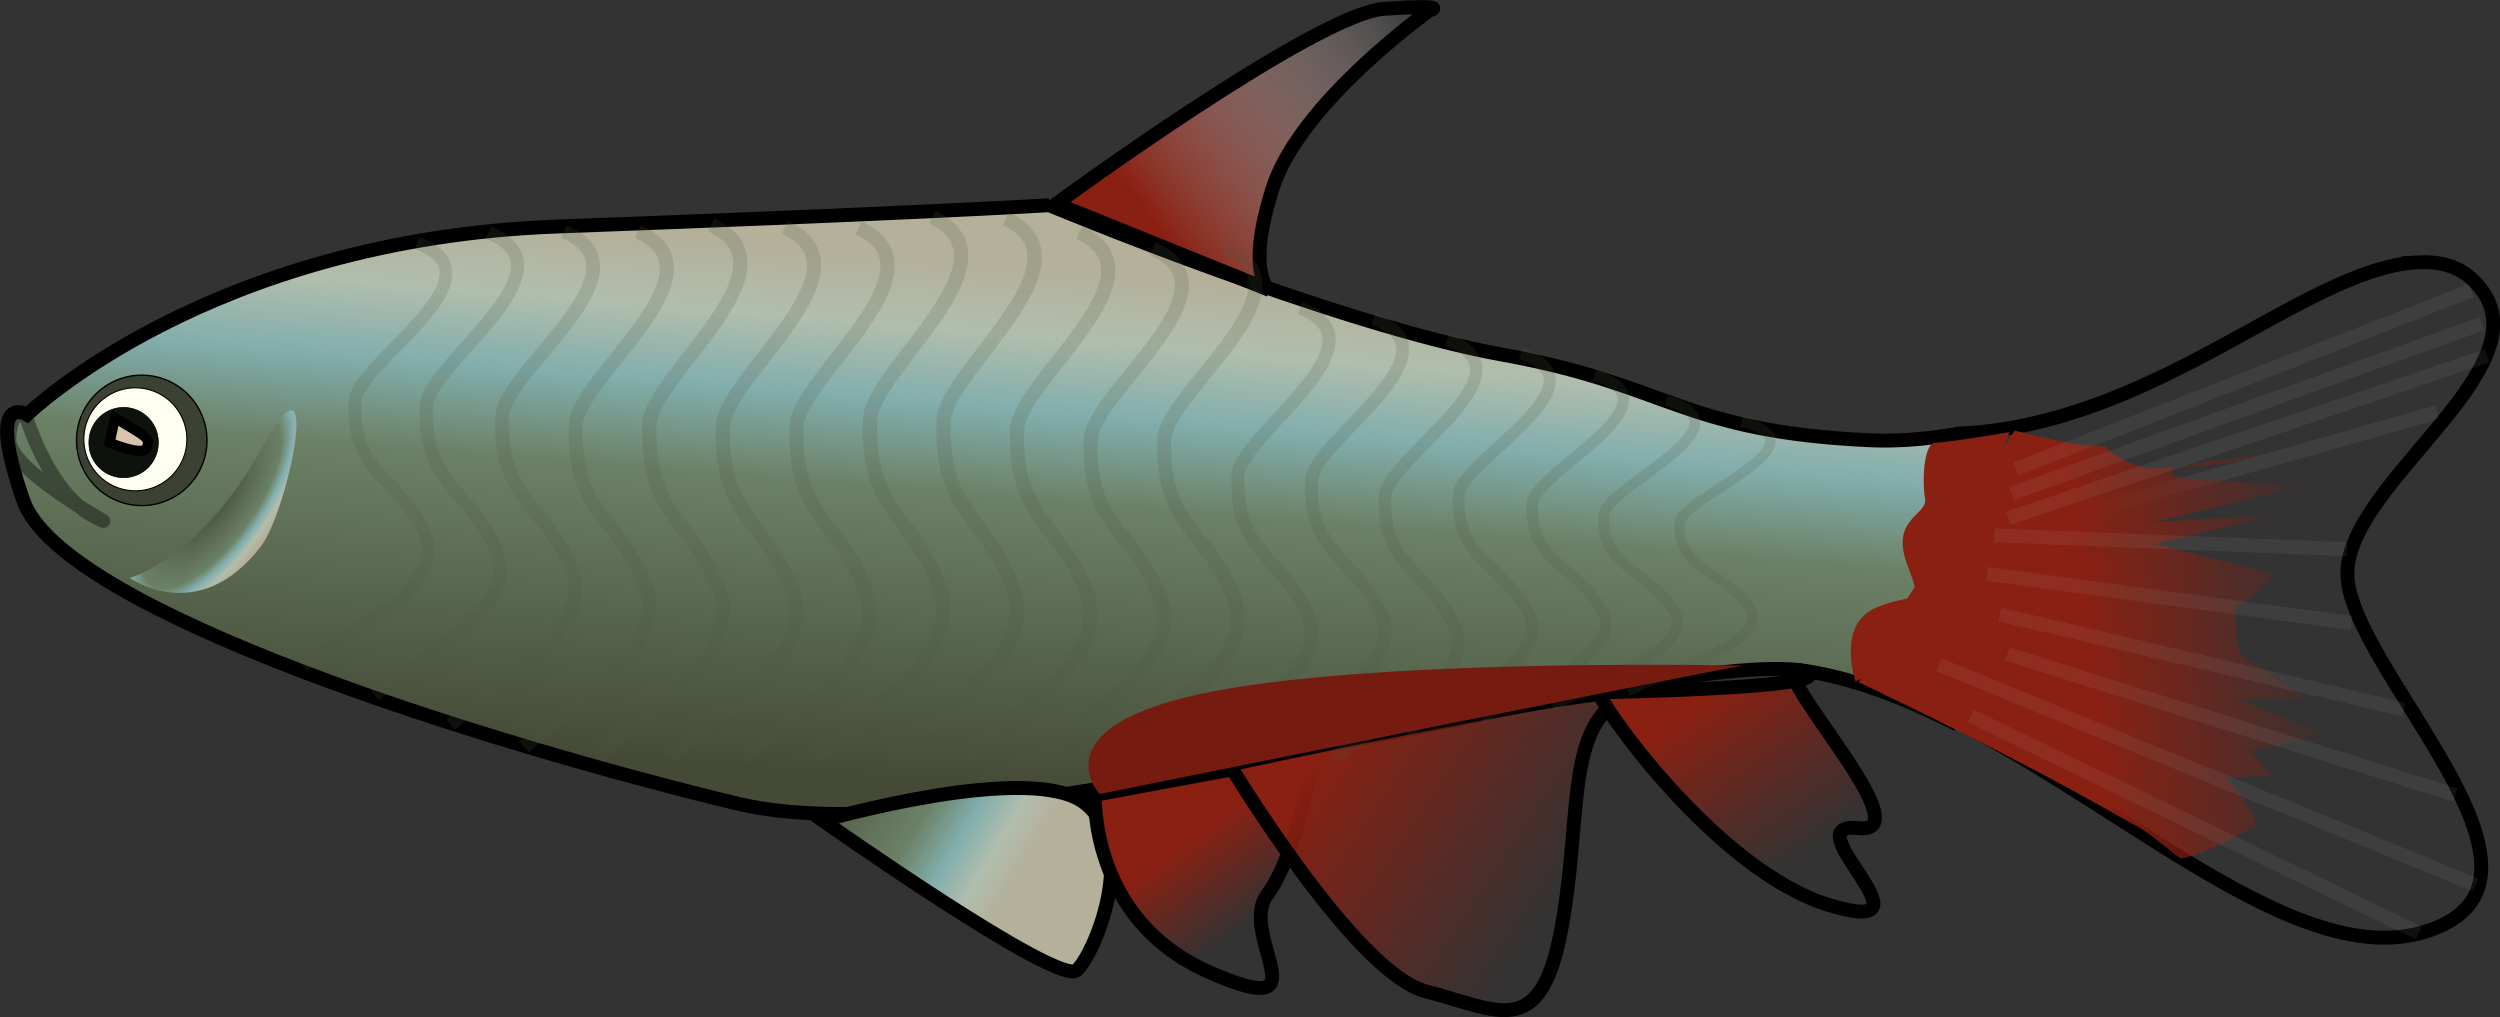 <svg xmlns="http://www.w3.org/2000/svg" xmlns:xlink="http://www.w3.org/1999/xlink" viewBox="0 0 526.91 214.39"><rect x="0" y="0" width="526.91" height="214.39" fill="#333333" stroke="none"/><defs><linearGradient id="b" y2="309" xlink:href="#a" gradientUnits="userSpaceOnUse" x2="497.98" y1="346.67" x1="494.91"/><linearGradient id="a"><stop offset="0" stop-color="#454a36"/><stop offset=".554" stop-color="#6b8166"/><stop offset=".722" stop-color="#82aead"/><stop offset=".866" stop-color="#b1bead"/><stop offset="1" stop-color="#b4b099"/></linearGradient><linearGradient id="d" y2="337.61" gradientUnits="userSpaceOnUse" x2="574.22" y1="339.3" x1="556.6"><stop offset="0" stop-color="#8a2012"/><stop offset="1" stop-color="#8a2012" stop-opacity="0"/></linearGradient><linearGradient id="e" y2="355.5" xlink:href="#a" gradientUnits="userSpaceOnUse" x2="498.13" y1="346.15" x1="482.26"/><linearGradient id="f" y2="357.46" gradientUnits="userSpaceOnUse" x2="514.87" y1="351.37" x1="510.53"><stop offset="0" stop-color="#8a2012"/><stop offset="1" stop-color="#8a2012" stop-opacity="0"/></linearGradient><linearGradient id="g" y2="357.89" gradientUnits="userSpaceOnUse" x2="536.18" y1="346.58" x1="519.22"><stop offset="0" stop-color="#8a2012"/><stop offset="1" stop-color="#8a2012" stop-opacity="0"/></linearGradient><linearGradient id="h" y2="353.11" gradientUnits="userSpaceOnUse" x2="554.01" y1="342.24" x1="546.18"><stop offset="0" stop-color="#8a2012"/><stop offset="1" stop-color="#8a2012" stop-opacity="0"/></linearGradient><linearGradient id="i" y2="291.16" gradientUnits="userSpaceOnUse" x2="529.2" gradientTransform="translate(.154)" y1="306.23" x1="509.05"><stop offset="0" stop-color="#8a2012"/><stop offset="1" stop-color="#fff" stop-opacity="0"/></linearGradient><radialGradient id="c" gradientUnits="userSpaceOnUse" cy="326.25" cx="441.46" gradientTransform="matrix(.62 .451 -1.107 1.523 528.82 -369.74)" r="5.997"><stop offset="0" stop-color="#454a36"/><stop offset=".656" stop-color="#6b8166"/><stop offset=".766" stop-color="#82aead"/><stop offset=".883" stop-color="#b1bead"/><stop offset="1" stop-color="#b4b099"/></radialGradient></defs><path d="M501.59 304.94s-10.129.609-35.344 1.531c-25.21.92-38.16 13.53-38.16 13.53s-3.049-1.838-.281 6.156 33.509 17.508 51.344 21.812c17.835 4.305 65.805-11.376 76.875-9.53 3.395.538 6.787 1.836 10.156 3.5V321.5c-1.857.278-3.726.427-5.563.344-13.53-.615-14.445-4.004-26.438-6.156-11.992-2.153-32.594-10.75-32.594-10.75z" stroke="#000" fill="url(#b)" transform="translate(-1249 -850.53) scale(2.931)"/><path d="M509.395 55.296c-23.657 1.338-54.907 34.125-96.34 36.092l-12.108 55.41c41.18 16.962 81.212 58.664 110.28 49.552 33.923-10.633-16.488-55.645-16.488-75.473 0-19.828 45.032-45.067 26.104-62.193-2.957-2.676-6.815-3.651-11.449-3.389z" stroke="#000" fill="none" stroke-width="2.931"/><g color="#000" stroke="#000" stroke-width=".1"><path d="M43.62 92.814a13.744 13.744 0 11-27.488 0 13.744 13.744 0 1127.489 0z" fill="#3b4133" stroke-width=".293"/><path d="M39.383 92.592a10.854 10.854 0 11-21.708 0 10.854 10.854 0 1121.708 0z" fill="#fefff0" stroke-width=".231"/><path d="M33.362 93.275a7.309 7.309 0 11-14.617 0 7.309 7.309 0 1114.617 0z" fill="#0e120c" stroke-width=".156"/></g><path d="M435.46 331.74s5.054-1.299 9.527-9.393 1.873 4.564-.079 7.108c-4.495 5.861-9.448 2.285-9.448 2.285z" fill="url(#c)" transform="translate(-1249 -850.53) scale(2.931)"/><path d="M24.226 88.064c7.005 4.261 7.374 4.152 6.76 6.228-.615 2.076-7.865-.983-7.865-.983z" stroke="#000" stroke-width="2.131" fill="#d8c4ad"/><path d="M421.7 113.036L513.626 86.9" stroke-opacity=".092" stroke="#afafaf" fill="none" stroke-width="2.931"/><path d="M551.41 322.22a1042.226 1042.226 0 00-5.813 9.031c-1.833 2.995-3.842 5.917-5.406 9.063 6.555 3.157 13.16 6.443 19.5 10.094 1.374.65 2.576 1.834 3.656 2.594 1.987-.377 3.72-1.573 5.532-2.407-.58-1.324-1.455-2.612-2.532-3.594-.321.34 2.766-.04 3.594.094.33.23-1.273-1.377-1.53-1.875l5.312-1.156-6.313-2.531c1.743.025 3.476.037 5.219.062l-4.688-3.03c-.823-.904-.473-2.588-.75-3.782.58.008 2.224-1.087 2.813-2.25l-8.531-2.156c2.691-.656 5.431-1.218 8.093-1.97-2.795-.041-5.582.277-8.375.438l11.375-2.687c-2.397-.046-4.793-.245-7.187-.375-.597-.17-3.301.113-2.656-.719 2.28-.672 4.704-.966 7.062-1.125-2.506.616-5.107.916-7.687.969-1.627.188-3.06-.472-4.188-1.531-2.2-.093-4.376-.603-6.5-1.157z" transform="translate(-1191.544 -853.684) scale(2.931)" fill="url(#d)"/><path d="M423.282 109.226l100.94-34.249M423.956 104.038l99.138-35.826M424.865 98.85l95.984-37.628M421.494 129.508l85.17 20.053M423.077 137.833l94.407 29.74M408.656 140.09l113.108 46.415M415.398 150.905l94.407 45.738" stroke-opacity=".092" stroke="#afafaf" fill="none" stroke-width="2.931"/><path d="M485.3 349.19s16.96 11.959 18.264 10.763c1.305-1.196 4.457-8.806.652-11.959-3.805-3.153-18.916 1.196-18.916 1.196z" stroke="#000" fill="url(#e)" transform="translate(-1249 -850.53) scale(2.931)"/><path d="M504.87 347.34s-.435 8.915 8.154 12.72c8.588 3.805 2.065-2.61 4.24-5.545s3.37-10.11 3.37-10.11z" stroke="#000" fill="url(#f)" transform="translate(-1249 -850.53) scale(2.931)"/><path d="M514.55 345.17s9.023 15.003 14.133 16.307c5.11 1.305 8.154 3.588 9.676-4.24s.326-14.459 4.24-16.742-28.048 4.675-28.048 4.675z" stroke="#000" fill="url(#g)" transform="translate(-1249 -850.53) scale(2.931)"/><path d="M541.18 340.06c-.217.435 8.262 12.72 16.525 15.22 8.262 2.5-2.935-6.088 2.066-5.544 5 .543-7.61-12.502-4.023-11.306 3.588 1.195-14.024 1.522-14.024 1.522z" stroke="#000" fill="url(#h)" transform="translate(-1249 -850.53) scale(2.931)"/><path d="M420.351 112.831l74.354 2.93M418.798 120.95l76.833 10.365" stroke-opacity=".092" stroke="#afafaf" fill="none" stroke-width="2.931"/><path d="M502.09 304.84s18.699-13.698 23.591-14.024c4.892-.326 3.261.109 3.261.109s-9.349 6.631-11.306 12.828c-1.956 6.197-.217 7.284-.217 7.284z" stroke="#000" fill="url(#i)" transform="translate(-1249 -850.53) scale(2.931)"/><path d="M391.07 143.636s-4.142-12.109 4.461-15.614c8.604-3.505 9.878.32 6.373-9.24s4.461-10.197 3.824-13.702c-.637-3.505-.319-11.79 2.23-11.79s15.614-2.23 15.614-2.23l-16.57 43.334z" fill="#8a2012"/><path d="M87.888 51.221c19.165 7.03-12.762 25.213-13.08 33.42-.597 15.354 8.95 15.6 14.702 27.722 3.928 8.278-8.284 16.245-8.284 16.245l-17.31 11.67" stroke-opacity=".184" stroke="#4f5943" stroke-width="2.67" fill="none"/><path d="M102.953 49.023c19.165 7.695-12.762 27.597-13.08 36.58-.597 16.805 8.95 17.075 14.703 30.344 3.928 9.06-8.285 17.782-8.285 17.782l-17.31 12.773" stroke-opacity=".184" stroke="#4f5943" stroke-width="2.796" fill="none"/><path d="M118.898 48.789c19.165 8.198-12.762 29.404-13.08 38.973-.597 17.907 8.95 18.194 14.702 32.332 3.928 9.655-8.284 18.947-8.284 18.947l-17.31 13.61" stroke-opacity=".184" stroke="#4f5943" stroke-width="2.884" fill="none"/><path d="M134.432 48.789c19.165 8.578-12.762 30.77-13.08 40.782-.597 18.738 8.95 19.038 14.703 33.832 3.928 10.103-8.285 19.826-8.285 19.826l-17.31 14.241" stroke-opacity=".184" stroke="#4f5943" stroke-width="2.952" fill="none"/><path d="M149.937 47.44c19.165 8.853-12.762 31.752-13.08 42.084-.597 19.335 8.95 19.645 14.703 34.91 3.928 10.426-8.285 20.46-8.285 20.46l-17.31 14.694" stroke-opacity=".184" stroke="#4f5943" stroke-width="2.998" fill="none"/><path d="M165.442 47.91c19.165 8.816-12.762 31.622-13.08 41.916-.597 19.258 8.95 19.566 14.703 34.77 3.928 10.383-8.285 20.376-8.285 20.376l-17.31 14.636" stroke-opacity=".184" stroke="#4f5943" stroke-width="2.993" fill="none"/><path d="M180.947 48.027c19.165 8.806-12.762 31.587-13.08 41.866-.597 19.236 8.95 19.544 14.703 34.73 3.928 10.37-8.285 20.352-8.285 20.352l-17.31 14.62" stroke-opacity=".184" stroke="#4f5943" stroke-width="2.99" fill="none"/><path d="M196.452 45.77c19.165 8.984-12.762 32.223-13.08 42.71-.597 19.624 8.95 19.939 14.703 35.43 3.928 10.58-8.285 20.764-8.285 20.764l-17.31 14.914" stroke-opacity=".184" stroke="#4f5943" stroke-width="3.019" fill="none"/><path d="M211.957 46.092c19.165 8.96-12.762 32.133-13.08 42.59-.597 19.57 8.95 19.883 14.703 35.33 3.928 10.551-8.285 20.706-8.285 20.706l-17.31 14.872" stroke-opacity=".184" stroke="#4f5943" stroke-width="3.016" fill="none"/><path d="M227.462 49.023c19.165 8.729-12.762 31.306-13.08 41.494-.597 19.065 8.95 19.37 14.703 34.422 3.928 10.28-8.285 20.172-8.285 20.172l-17.31 14.49" stroke-opacity=".184" stroke="#4f5943" stroke-width="2.978" fill="none"/><path d="M242.967 52.394c19.165 8.462-12.762 30.35-13.08 40.228-.597 18.483 8.95 18.779 14.703 33.372 3.928 9.965-8.285 19.556-8.285 19.556l-17.31 14.047" stroke-opacity=".184" stroke="#4f5943" fill="none" stroke-width="2.931"/><path d="M258.472 52.394c19.165 8.462-12.762 30.35-13.08 40.228-.597 18.483 8.95 18.779 14.703 33.372 3.928 9.965-8.285 19.556-8.285 19.556l-17.31 14.047" stroke-opacity=".184" stroke="#4f5943" fill="none" stroke-width="2.931"/><path d="M274.006 64.91c19.165 7.439-12.762 26.682-13.08 35.368-.596 16.25 8.95 16.51 14.703 29.339 3.928 8.761-8.285 17.193-8.285 17.193l-17.31 12.35" stroke-opacity=".184" stroke="#4f5943" stroke-width="2.749" fill="none"/><path d="M289.511 67.166c19.165 7.168-12.762 25.71-13.08 34.079-.596 15.657 8.95 15.908 14.703 28.269 3.928 8.441-8.285 16.566-8.285 16.566l-17.31 11.899" stroke-opacity=".184" stroke="#4f5943" stroke-width="2.697" fill="none"/><path d="M305.016 71.563c19.165 6.95-12.762 24.927-13.08 33.04-.596 15.181 8.95 15.424 14.703 27.41 3.928 8.184-8.285 16.061-8.285 16.061l-17.31 11.537" stroke-opacity=".184" stroke="#4f5943" stroke-width="2.655" fill="none"/><path d="M320.521 74.464c19.165 6.296-12.762 22.58-13.08 29.929-.597 13.75 8.95 13.97 14.703 24.827 3.928 7.414-8.285 14.55-8.285 14.55l-17.31 10.45" stroke-opacity=".184" stroke="#4f5943" stroke-width="2.529" fill="none"/><path d="M336.026 79.037c19.165 5.705-12.762 20.46-13.08 27.12-.597 12.46 8.95 12.66 14.703 22.498 3.928 6.718-8.285 13.184-8.285 13.184l-17.31 9.47" stroke-opacity=".184" stroke="#4f5943" stroke-width="2.406" fill="none"/><path d="M351.092 84.43c19.164 5.074-12.762 18.199-13.08 24.122-.597 11.084 8.95 11.261 14.702 20.012 3.928 5.975-8.285 11.726-8.285 11.726l-17.31 8.424" stroke-opacity=".184" stroke="#4f5943" stroke-width="2.269" fill="none"/><path d="M367.036 88.914c19.165 4.474-12.762 16.046-13.08 21.268-.597 9.772 8.95 9.929 14.703 17.643 3.928 5.269-8.285 10.34-8.285 10.34l-17.31 7.426" stroke-opacity=".184" stroke="#4f5943" stroke-width="2.131" fill="none"/><path d="M231.77 167.348s-13.518-14.42 23.884-21.63 113.559-5.408 111.756-5.408c-1.802 0-135.64 27.038-135.64 27.038z" fill="#751b0f"/><path d="M5.79 88.709s4.845 15.547 14.083 20.166S1.623 99.749 1.96 92.539c.338-7.21 3.492-4.731 3.492-4.731" opacity=".392" stroke-linejoin="round" stroke="#000" stroke-linecap="round" fill="none" stroke-width="2.931"/></svg>